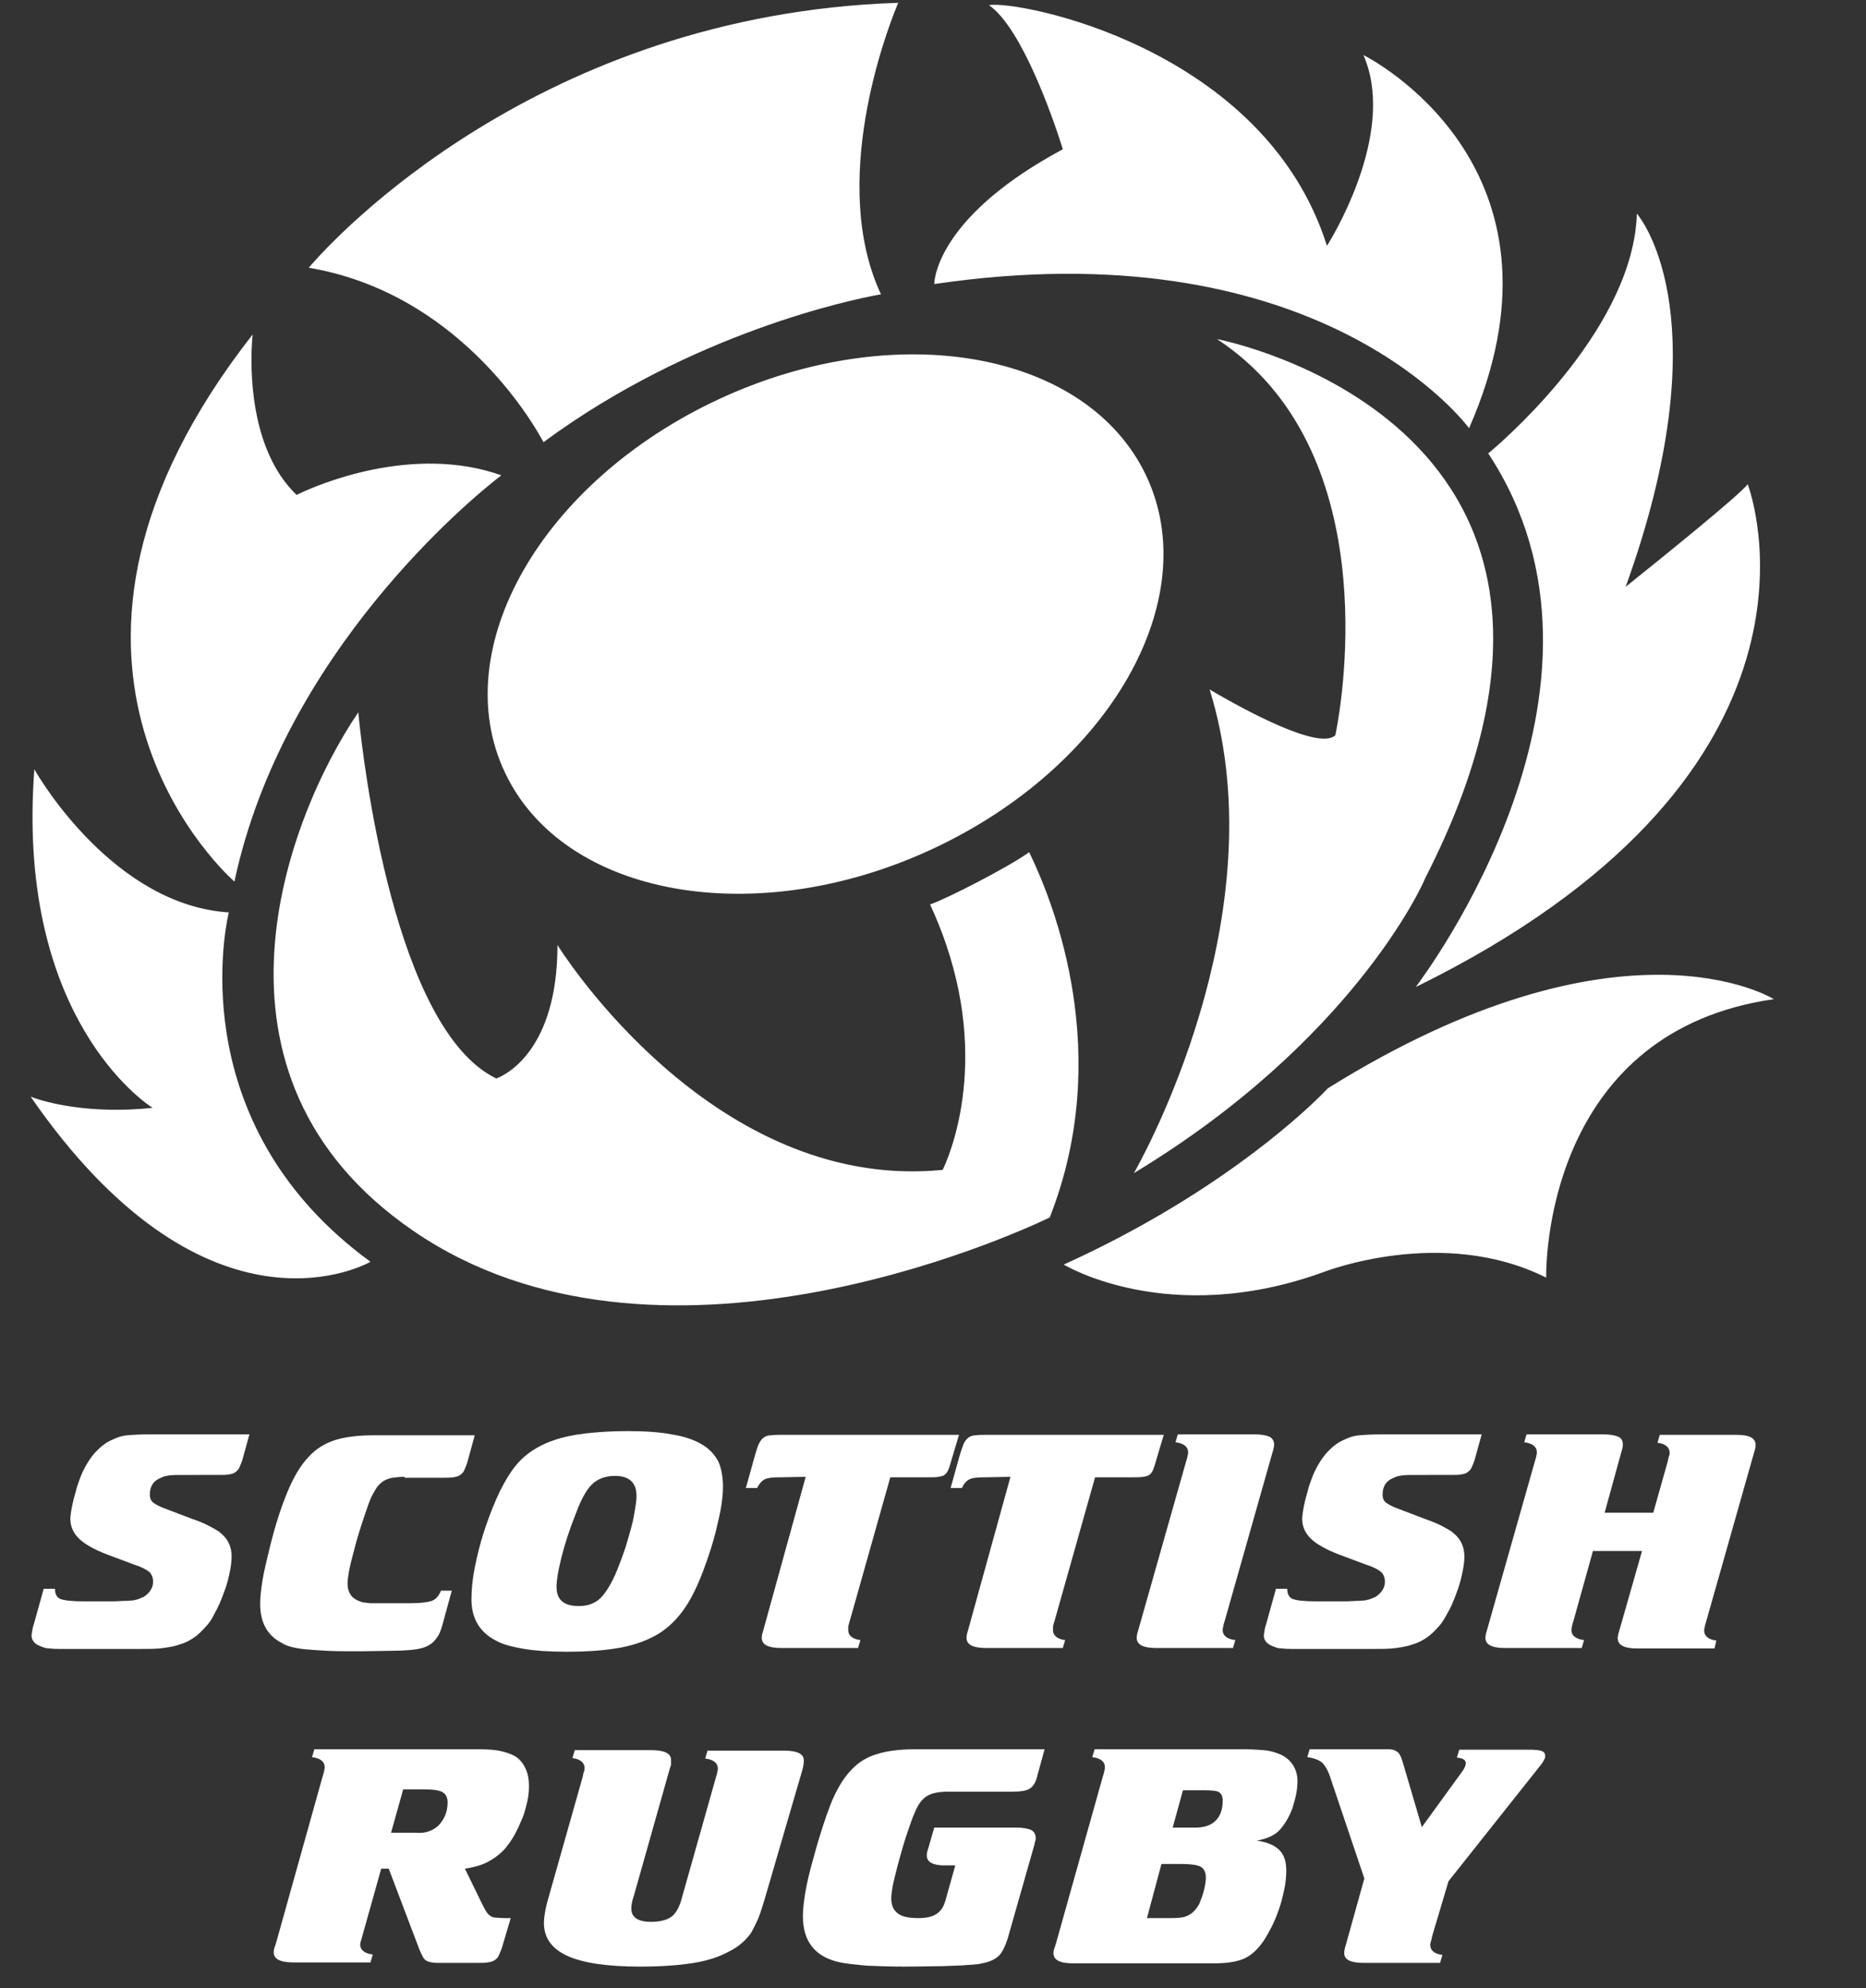 <?xml version="1.0" encoding="utf-8" ?>
<svg xmlns="http://www.w3.org/2000/svg" xmlns:xlink="http://www.w3.org/1999/xlink" width="76" height="81">
	<rect width="100%" height="100%" fill="#333333" stroke="none"/>
	<path fill="white" transform="translate(1.247 0.114)" d="M41.298 71.145L41.012 72.19C40.955 72.475 40.841 72.646 40.707 72.741C40.574 72.836 40.327 72.874 39.984 72.874L37.375 72.874C36.995 72.874 36.709 72.931 36.519 73.045C36.328 73.159 36.157 73.368 36.024 73.691C35.928 73.9 35.814 74.223 35.681 74.622C35.548 75.021 35.433 75.439 35.319 75.857L35.2 76.329C35.166 76.467 35.138 76.586 35.118 76.689L35.11 76.732C35.072 76.941 35.053 77.112 35.053 77.226C35.053 77.511 35.148 77.701 35.319 77.834C35.49 77.967 35.776 78.024 36.157 78.024C36.481 78.024 36.728 77.967 36.899 77.853C37.071 77.739 37.185 77.568 37.261 77.302L37.661 75.876L37.299 75.876C36.766 75.895 36.5 75.743 36.5 75.477C36.5 75.382 36.519 75.287 36.557 75.192L36.804 74.337L40.136 74.337C40.422 74.337 40.612 74.375 40.746 74.432C40.86 74.489 40.936 74.603 40.936 74.755C40.936 74.793 40.936 74.85 40.917 74.888C40.898 74.926 40.898 75.002 40.86 75.116L39.794 78.86C39.698 79.164 39.584 79.392 39.451 79.544C39.298 79.696 39.07 79.81 38.746 79.867C38.689 79.886 38.594 79.905 38.499 79.905C38.421 79.921 38.305 79.923 38.15 79.934L38.042 79.943C37.832 79.962 37.528 79.962 37.147 79.981C36.766 79.981 36.252 80 35.605 80C35.014 80 34.519 79.981 34.062 79.962L33.866 79.944C33.515 79.912 33.219 79.877 32.977 79.829C31.968 79.62 31.454 78.993 31.454 77.948C31.454 77.663 31.492 77.359 31.549 76.998C31.606 76.656 31.702 76.219 31.854 75.686C32.101 74.755 32.349 73.995 32.577 73.406C32.794 72.848 33.062 72.392 33.348 72.071L33.396 72.019C33.701 71.677 34.082 71.449 34.5 71.335C34.919 71.202 35.452 71.145 36.081 71.145L41.298 71.145ZM25.285 71.183C25.818 71.183 26.085 71.316 26.085 71.582L26.085 71.734C26.085 71.791 26.066 71.848 26.047 71.886L24.581 77.074L24.52 77.274C24.498 77.352 24.485 77.409 24.485 77.454C24.466 77.511 24.466 77.587 24.466 77.644C24.466 77.986 24.733 78.176 25.266 78.176C25.647 78.176 25.913 78.1 26.104 77.967C26.275 77.834 26.427 77.587 26.523 77.207L27.913 72.285L27.935 72.215C27.958 72.139 27.97 72.087 27.97 72.057C27.989 72.019 27.989 71.962 27.989 71.924C27.989 71.715 27.817 71.563 27.475 71.525L27.57 71.202L30.692 71.202C31.226 71.202 31.492 71.335 31.492 71.601C31.492 71.715 31.473 71.848 31.435 71.981L29.893 77.264L29.774 77.647C29.726 77.797 29.679 77.935 29.626 78.062C29.531 78.271 29.436 78.461 29.341 78.632C29.226 78.784 29.112 78.917 28.979 79.031C28.846 79.145 28.693 79.259 28.503 79.354C28.103 79.582 27.608 79.753 27.018 79.848C26.447 79.943 25.704 80 24.828 80C23.476 80 22.486 79.848 21.858 79.563C21.211 79.259 20.906 78.822 20.906 78.214C20.906 78.1 20.925 77.929 20.963 77.72C21.001 77.511 21.058 77.302 21.115 77.112L22.486 72.266L22.499 72.196C22.514 72.12 22.529 72.068 22.543 72.038C22.562 72 22.562 71.943 22.562 71.905C22.562 71.696 22.391 71.544 22.067 71.506L22.163 71.183L25.285 71.183ZM43.335 71.145L49.313 71.145C49.694 71.145 49.999 71.164 50.227 71.183C50.456 71.202 50.646 71.259 50.799 71.316C51.065 71.411 51.256 71.563 51.389 71.753C51.522 71.943 51.598 72.171 51.598 72.437C51.598 72.608 51.579 72.798 51.541 72.988C51.503 73.178 51.446 73.368 51.389 73.558C51.313 73.748 51.237 73.919 51.141 74.071C51.046 74.223 50.951 74.356 50.837 74.47C50.646 74.66 50.342 74.793 49.942 74.869C50.361 74.926 50.665 75.059 50.856 75.249C51.046 75.439 51.141 75.705 51.141 76.086C51.141 76.314 51.122 76.561 51.065 76.827L51.015 77.055C50.972 77.245 50.924 77.435 50.856 77.625C50.761 77.891 50.665 78.157 50.532 78.404L50.435 78.585C50.339 78.762 50.246 78.926 50.132 79.069C49.904 79.373 49.656 79.582 49.371 79.696C49.085 79.81 48.685 79.867 48.19 79.867L42.459 79.867C41.926 79.867 41.659 79.734 41.659 79.449C41.659 79.417 41.659 79.386 41.67 79.343L41.678 79.316C41.698 79.259 41.698 79.221 41.736 79.145L43.678 72.228L43.7 72.158C43.723 72.082 43.735 72.03 43.735 72C43.754 71.962 43.754 71.905 43.754 71.867C43.754 71.658 43.582 71.506 43.24 71.468L43.335 71.145ZM11.557 71.145L18.145 71.145L18.304 71.146C18.663 71.15 18.938 71.171 19.154 71.221C19.402 71.278 19.611 71.354 19.763 71.449C19.935 71.563 20.068 71.734 20.163 71.943C20.259 72.152 20.297 72.38 20.297 72.627C20.297 72.855 20.278 73.083 20.22 73.311L20.177 73.485C20.14 73.631 20.099 73.779 20.045 73.915L20.011 73.995C19.916 74.223 19.821 74.432 19.706 74.641C19.592 74.85 19.459 75.021 19.326 75.192C19.116 75.42 18.888 75.591 18.64 75.724C18.393 75.857 18.088 75.952 17.688 76.009L18.355 77.378L18.408 77.485L18.457 77.58C18.488 77.639 18.516 77.691 18.545 77.739C18.602 77.834 18.659 77.891 18.716 77.929C18.773 77.967 18.85 78.005 18.945 78.005C19.04 78.005 19.154 78.024 19.307 78.024L19.554 78.024L19.211 79.183C19.173 79.316 19.116 79.43 19.078 79.525C19.04 79.62 18.983 79.677 18.907 79.734C18.831 79.791 18.735 79.81 18.621 79.829C18.507 79.848 18.374 79.848 18.202 79.848L16.591 79.848C16.49 79.847 16.408 79.843 16.336 79.829C16.241 79.81 16.165 79.791 16.108 79.753C16.051 79.715 15.994 79.658 15.955 79.563L15.927 79.507C15.897 79.445 15.86 79.366 15.822 79.27L14.585 76.009L14.28 76.009L13.48 78.86C13.442 78.974 13.423 79.05 13.423 79.107C13.423 79.316 13.595 79.468 13.937 79.506L13.842 79.829L10.7 79.829C10.167 79.829 9.901 79.696 9.901 79.411C9.901 79.379 9.901 79.348 9.912 79.305L9.92 79.278C9.939 79.221 9.939 79.183 9.977 79.107L11.9 72.228L11.923 72.158C11.946 72.082 11.957 72.03 11.957 72C11.976 71.962 11.976 71.905 11.976 71.867C11.976 71.658 11.805 71.506 11.462 71.468L11.557 71.145ZM55.482 71.164C55.559 71.183 55.616 71.221 55.673 71.259C55.73 71.297 55.768 71.373 55.806 71.449C55.838 71.528 55.87 71.62 55.901 71.726L56.663 74.318L58.262 72.114C58.396 71.943 58.453 71.81 58.453 71.715C58.453 71.582 58.338 71.506 58.091 71.487L58.186 71.164L61.042 71.164C61.29 71.164 61.461 71.183 61.556 71.221C61.651 71.259 61.689 71.335 61.689 71.43C61.689 71.506 61.632 71.62 61.518 71.772L57.748 76.523L57.082 78.765L57.069 78.835C57.054 78.911 57.039 78.963 57.025 78.993C57.006 79.05 57.006 79.088 57.006 79.126C57.006 79.335 57.177 79.487 57.501 79.525L57.405 79.848L54.283 79.848C53.75 79.848 53.502 79.715 53.502 79.449C53.502 79.354 53.521 79.259 53.559 79.145L54.321 76.409L52.931 72.285C52.836 72 52.722 71.81 52.607 71.696C52.474 71.582 52.284 71.506 51.998 71.468L52.093 71.145L55.271 71.145C55.357 71.146 55.425 71.15 55.482 71.164ZM46.923 75.82L46.058 75.819L45.467 78.024L46.438 78.024C46.724 78.024 46.933 78.005 47.067 77.948C47.219 77.891 47.352 77.796 47.467 77.644L47.512 77.583C47.559 77.518 47.609 77.439 47.638 77.34C47.695 77.207 47.733 77.093 47.771 76.96C47.809 76.827 47.828 76.713 47.847 76.599C47.866 76.485 47.866 76.409 47.866 76.371C47.866 76.162 47.79 76.009 47.657 75.933C47.531 75.862 47.286 75.824 46.923 75.82L46.923 75.82ZM16.013 72.779L15.175 72.779L14.68 74.546L15.651 74.546C15.879 74.565 16.07 74.546 16.222 74.489C16.374 74.432 16.508 74.356 16.622 74.242C16.85 73.995 16.984 73.691 16.984 73.311C16.984 73.102 16.907 72.969 16.774 72.893C16.641 72.817 16.393 72.779 16.013 72.779ZM47.79 72.817L46.933 72.817L46.515 74.337L47.524 74.337C47.866 74.318 48.095 74.223 48.266 74.052C48.457 73.862 48.552 73.596 48.552 73.235C48.552 73.064 48.495 72.95 48.4 72.893C48.304 72.836 48.095 72.817 47.79 72.817ZM24.295 58.185C24.999 58.185 25.609 58.223 26.104 58.318C26.599 58.394 26.999 58.527 27.322 58.717C27.627 58.888 27.855 59.135 28.008 59.42C28.122 59.667 28.198 60.029 28.198 60.428C28.198 60.827 28.141 61.283 28.008 61.834C27.903 62.339 27.75 62.876 27.55 63.445L27.494 63.601C27.246 64.304 26.98 64.893 26.675 65.349C26.37 65.805 26.009 66.166 25.59 66.432C25.152 66.698 24.638 66.888 24.047 67.002C23.438 67.116 22.715 67.173 21.839 67.173C21.134 67.173 20.563 67.135 20.106 67.059C19.68 66.988 19.32 66.901 19.041 66.766L18.983 66.736C18.297 66.394 17.955 65.824 17.955 65.045C17.955 64.665 17.993 64.228 18.088 63.753C18.183 63.278 18.297 62.803 18.45 62.328C18.602 61.853 18.773 61.397 18.964 60.96C19.154 60.523 19.364 60.143 19.573 59.838C19.783 59.534 20.011 59.287 20.297 59.078C20.582 58.869 20.906 58.698 21.287 58.565C21.667 58.432 22.105 58.337 22.6 58.28C23.095 58.223 23.667 58.185 24.295 58.185ZM13.975 58.356L18.088 58.356L17.802 59.401C17.764 59.553 17.707 59.667 17.669 59.762C17.631 59.857 17.574 59.914 17.498 59.971C17.422 60.029 17.326 60.048 17.212 60.067C17.098 60.086 16.965 60.086 16.793 60.086L15.232 60.086L15.232 60.048C15.042 60.048 14.87 60.067 14.737 60.086C14.604 60.105 14.47 60.162 14.375 60.219C14.28 60.276 14.185 60.371 14.109 60.466C14.032 60.58 13.956 60.713 13.88 60.865C13.798 61.046 13.715 61.284 13.608 61.604L13.556 61.758C13.423 62.157 13.29 62.575 13.176 63.031L13.094 63.343C13.043 63.538 13.003 63.706 12.976 63.851L12.966 63.905C12.928 64.114 12.909 64.285 12.909 64.399C12.909 64.608 12.966 64.76 13.061 64.893C13.176 65.026 13.328 65.102 13.518 65.159C13.614 65.178 13.709 65.178 13.823 65.197L15.441 65.197C15.879 65.197 16.165 65.159 16.336 65.102C16.508 65.045 16.622 64.893 16.717 64.684L17.155 64.684L16.774 66.071C16.717 66.28 16.66 66.432 16.584 66.546C16.508 66.66 16.431 66.755 16.336 66.831C16.241 66.907 16.127 66.964 16.013 67.002C15.898 67.04 15.727 67.078 15.518 67.097L15.407 67.107C15.211 67.122 14.965 67.135 14.68 67.135C14.337 67.135 13.861 67.154 13.29 67.154L12.992 67.154C12.639 67.154 12.326 67.15 12.071 67.135L11.702 67.113C11.528 67.101 11.371 67.09 11.234 67.078C11.005 67.059 10.796 67.021 10.643 66.983C10.491 66.945 10.339 66.888 10.224 66.812C9.634 66.508 9.349 65.976 9.349 65.216C9.349 64.95 9.387 64.627 9.444 64.266C9.501 63.905 9.615 63.449 9.748 62.898C9.977 61.967 10.224 61.226 10.472 60.637C10.705 60.082 10.955 59.646 11.253 59.311L11.31 59.249C11.614 58.907 11.995 58.679 12.414 58.546C12.852 58.413 13.366 58.356 13.975 58.356ZM4.778 58.319L8.911 58.318L8.644 59.287C8.606 59.439 8.549 59.553 8.511 59.648C8.473 59.743 8.416 59.8 8.34 59.857C8.263 59.914 8.187 59.933 8.073 59.952C7.959 59.971 7.825 59.971 7.673 59.971L6.041 59.972C5.894 59.973 5.776 59.976 5.687 59.986L5.655 59.99C5.522 60.01 5.407 60.029 5.312 60.086C5.008 60.2 4.855 60.428 4.855 60.77C4.855 60.903 4.893 61.017 4.988 61.093C5.084 61.169 5.255 61.264 5.522 61.359L6.569 61.758C6.912 61.872 7.159 61.986 7.33 62.081L7.494 62.171C7.597 62.229 7.686 62.283 7.749 62.347C8.035 62.575 8.187 62.898 8.187 63.297C8.187 63.506 8.149 63.753 8.092 64.019C8.035 64.285 7.959 64.551 7.844 64.836C7.749 65.102 7.635 65.368 7.502 65.596C7.388 65.843 7.254 66.033 7.121 66.166C6.969 66.337 6.816 66.489 6.645 66.603C6.474 66.717 6.302 66.812 6.093 66.869C5.902 66.945 5.674 66.983 5.407 67.021C5.141 67.059 4.855 67.059 4.512 67.059L1.169 67.059C1.014 67.058 0.885 67.055 0.8 67.04C0.685 67.04 0.571 67.021 0.495 66.983C0.19 66.888 0.038 66.736 0.038 66.508C0.038 66.47 0.057 66.375 0.076 66.261C0.092 66.166 0.121 66.084 0.141 66.016L0.533 64.608L0.99 64.608C0.99 64.817 1.066 64.969 1.219 65.026C1.371 65.083 1.676 65.121 2.152 65.121L3.37 65.121C3.517 65.121 3.664 65.107 3.787 65.103L3.846 65.102C3.979 65.102 4.094 65.083 4.17 65.083C4.265 65.064 4.341 65.045 4.398 65.026C4.455 65.007 4.512 64.969 4.589 64.95C4.703 64.874 4.798 64.798 4.874 64.684C4.95 64.57 4.988 64.456 4.988 64.323C4.988 64.152 4.931 64.019 4.836 63.924C4.722 63.829 4.512 63.715 4.208 63.62L3.142 63.221C2.589 63.012 2.19 62.784 1.961 62.556C1.733 62.328 1.618 62.062 1.618 61.758C1.618 61.663 1.637 61.549 1.656 61.416C1.676 61.283 1.714 61.131 1.752 60.96C1.79 60.808 1.847 60.637 1.885 60.466C1.942 60.295 1.999 60.143 2.056 59.99C2.209 59.629 2.399 59.325 2.608 59.078C2.837 58.831 3.065 58.641 3.351 58.527C3.541 58.432 3.732 58.375 3.922 58.356L4.005 58.349C4.195 58.334 4.449 58.32 4.778 58.319L4.778 58.319ZM54.967 58.319L59.1 58.318L58.833 59.287C58.795 59.439 58.738 59.553 58.7 59.648C58.662 59.743 58.605 59.8 58.529 59.857C58.453 59.914 58.377 59.933 58.262 59.952C58.148 59.971 58.015 59.971 57.862 59.971L56.25 59.972C56.103 59.973 55.985 59.976 55.895 59.986L55.863 59.99C55.73 60.01 55.616 60.029 55.521 60.086C55.216 60.2 55.064 60.428 55.064 60.77C55.064 60.903 55.102 61.017 55.197 61.093C55.292 61.169 55.463 61.264 55.73 61.359L56.777 61.758C57.078 61.864 57.329 61.969 57.501 62.06L57.65 62.142C57.775 62.21 57.884 62.273 57.958 62.347C58.243 62.575 58.396 62.898 58.396 63.297C58.396 63.506 58.357 63.753 58.3 64.019C58.243 64.285 58.167 64.551 58.053 64.836C57.958 65.102 57.843 65.368 57.71 65.596C57.577 65.843 57.463 66.033 57.329 66.166C57.177 66.337 57.025 66.489 56.853 66.603C56.682 66.717 56.511 66.812 56.301 66.869C56.111 66.945 55.882 66.983 55.616 67.021C55.349 67.059 55.064 67.059 54.721 67.059L51.358 67.059C51.203 67.058 51.075 67.055 50.989 67.04C50.875 67.04 50.761 67.021 50.684 66.983C50.38 66.888 50.227 66.736 50.227 66.508C50.227 66.47 50.246 66.375 50.265 66.261C50.281 66.166 50.31 66.084 50.331 66.016L50.722 64.608L51.179 64.608C51.179 64.817 51.256 64.969 51.408 65.026C51.56 65.083 51.865 65.121 52.341 65.121L53.559 65.121C53.712 65.121 53.864 65.106 53.976 65.103L54.016 65.102C54.15 65.102 54.264 65.083 54.34 65.083C54.435 65.064 54.511 65.045 54.569 65.026C54.626 65.007 54.683 64.969 54.759 64.95C54.873 64.874 54.968 64.798 55.045 64.684C55.121 64.57 55.159 64.456 55.159 64.323C55.159 64.152 55.102 64.019 55.006 63.924C54.892 63.829 54.683 63.715 54.378 63.62L53.312 63.221C52.76 63.012 52.36 62.784 52.131 62.556C51.903 62.328 51.789 62.062 51.789 61.758C51.789 61.663 51.808 61.549 51.827 61.416C51.846 61.283 51.884 61.131 51.922 60.96C51.96 60.808 52.017 60.637 52.055 60.466C52.112 60.295 52.169 60.143 52.227 59.99C52.379 59.629 52.569 59.325 52.779 59.078C53.007 58.831 53.236 58.641 53.521 58.527C53.712 58.432 53.902 58.375 54.112 58.356L54.195 58.349C54.384 58.334 54.639 58.32 54.967 58.319L54.967 58.319ZM64.05 58.318C64.336 58.318 64.526 58.356 64.66 58.413C64.793 58.47 64.85 58.584 64.85 58.736C64.85 58.812 64.831 58.907 64.793 59.021L64.108 61.511L66.088 61.511L66.678 59.42L66.691 59.35C66.705 59.275 66.72 59.222 66.735 59.192C66.754 59.154 66.754 59.097 66.754 59.059C66.754 58.85 66.583 58.698 66.259 58.66L66.354 58.337L69.477 58.337C70.01 58.337 70.257 58.47 70.257 58.755C70.257 58.831 70.238 58.926 70.2 59.04L68.239 65.957L68.217 66.028C68.194 66.103 68.182 66.156 68.182 66.185C68.163 66.223 68.163 66.28 68.163 66.318C68.163 66.527 68.334 66.679 68.658 66.717L68.582 67.04L65.44 67.04C64.907 67.04 64.641 66.907 64.641 66.622C64.641 66.546 64.66 66.451 64.698 66.337L65.631 63.069L63.632 63.069L62.832 65.938L62.809 66.009C62.786 66.084 62.775 66.137 62.775 66.166C62.756 66.204 62.756 66.261 62.756 66.299C62.756 66.508 62.927 66.66 63.27 66.698L63.175 67.021L60.052 67.021C59.519 67.021 59.252 66.888 59.252 66.603C59.252 66.527 59.271 66.432 59.309 66.318L61.271 59.401L61.293 59.331C61.316 59.256 61.328 59.203 61.328 59.173C61.347 59.135 61.347 59.078 61.347 59.04C61.347 58.831 61.175 58.679 60.833 58.641L60.928 58.318L64.05 58.318ZM49.847 58.318C50.132 58.318 50.323 58.356 50.456 58.413C50.57 58.47 50.646 58.584 50.646 58.736C50.646 58.812 50.627 58.907 50.589 59.021L48.628 65.938L48.605 66.009C48.582 66.084 48.571 66.137 48.571 66.166C48.552 66.204 48.552 66.261 48.552 66.299C48.552 66.508 48.723 66.66 49.066 66.698L48.971 67.021L45.848 67.021C45.315 67.021 45.049 66.888 45.049 66.603C45.049 66.527 45.068 66.432 45.106 66.318L47.067 59.401L47.089 59.331C47.112 59.256 47.124 59.203 47.124 59.173C47.143 59.135 47.143 59.078 47.143 59.04C47.143 58.831 46.972 58.679 46.629 58.641L46.724 58.318L49.847 58.318ZM38.873 58.337L46.153 58.337L46.132 58.403C46.041 58.698 45.769 59.638 45.734 59.724C45.696 59.819 45.639 59.914 45.582 59.952C45.525 60.01 45.429 60.029 45.315 60.048C45.201 60.067 45.068 60.067 44.896 60.067L43.354 60.067L41.698 65.938L41.675 66.009C41.652 66.084 41.64 66.137 41.64 66.166L41.64 66.299C41.64 66.508 41.812 66.66 42.135 66.698L42.04 67.021L38.918 67.021C38.385 67.021 38.118 66.888 38.118 66.603C38.118 66.527 38.137 66.432 38.175 66.318L39.908 60.048L38.899 60.067L38.788 60.067C38.556 60.072 38.378 60.09 38.274 60.132L38.251 60.143C38.118 60.2 38.023 60.314 37.928 60.504L37.471 60.504L37.851 59.135C37.909 58.945 37.966 58.812 38.004 58.698C38.061 58.584 38.118 58.508 38.194 58.451C38.27 58.394 38.366 58.356 38.499 58.356C38.59 58.341 38.718 58.338 38.873 58.337ZM30.533 58.337L37.813 58.337L37.792 58.403C37.701 58.698 37.429 59.638 37.394 59.724C37.356 59.819 37.299 59.914 37.242 59.952C37.185 60.01 37.09 60.029 36.976 60.048C36.861 60.067 36.728 60.067 36.557 60.067L35.014 60.067L33.358 65.938L33.335 66.009C33.312 66.084 33.301 66.137 33.301 66.166L33.301 66.299C33.301 66.508 33.472 66.66 33.796 66.698L33.701 67.021L30.578 67.021C30.045 67.021 29.778 66.888 29.778 66.603C29.778 66.527 29.798 66.432 29.836 66.318L31.568 60.048L30.559 60.067L30.449 60.067C30.199 60.072 30.012 60.093 29.912 60.143C29.798 60.2 29.683 60.314 29.588 60.504L29.131 60.504L29.512 59.135L29.548 59.017C29.587 58.887 29.62 58.787 29.664 58.698C29.721 58.584 29.778 58.508 29.855 58.451C29.931 58.394 30.026 58.356 30.159 58.356C30.251 58.341 30.379 58.338 30.533 58.337ZM23.8 60.01C23.419 60.01 23.115 60.124 22.886 60.333C22.658 60.542 22.429 60.941 22.22 61.511C21.953 62.176 21.763 62.765 21.629 63.297L21.587 63.469C21.48 63.916 21.42 64.262 21.42 64.532C21.42 65.064 21.725 65.311 22.315 65.311C22.505 65.311 22.658 65.292 22.81 65.235C22.962 65.178 23.095 65.102 23.21 64.988C23.324 64.874 23.438 64.722 23.552 64.532C23.667 64.342 23.781 64.114 23.895 63.829C24.009 63.544 24.124 63.24 24.219 62.955C24.314 62.651 24.39 62.366 24.466 62.1C24.543 61.834 24.581 61.587 24.619 61.359C24.653 61.171 24.672 61.013 24.675 60.901L24.676 60.865C24.695 60.295 24.39 60.01 23.8 60.01ZM13.347 28.903L13.369 29.135C13.546 30.872 14.812 41.809 18.964 43.819L18.999 43.807C19.301 43.691 21.458 42.714 21.458 38.385L21.525 38.489C22.217 39.556 28.252 48.419 37.147 47.544L37.199 47.431C37.533 46.69 39.266 42.403 36.633 36.732C37.261 36.523 39.832 35.211 40.669 34.603L40.75 34.77C41.664 36.693 44.13 42.828 41.507 49.482L41.393 49.537C39.968 50.213 25.47 56.803 15.594 50.033C6.359 43.705 10.453 33.159 13.347 28.903ZM52.836 44.219C64.85 36.732 71 40.589 71 40.589C62.033 41.875 61.731 50.767 61.727 51.83L61.728 51.933C57.482 49.805 52.665 51.705 52.665 51.705C46.343 54.005 42.078 51.401 42.078 51.401C48.092 48.672 51.593 45.46 52.56 44.502L52.624 44.437C52.765 44.296 52.836 44.219 52.836 44.219ZM0.152 31.221L0.167 31.249C0.403 31.672 3.449 36.763 8.073 37.055L8.052 37.144C7.851 38.06 6.397 45.857 13.842 51.287L13.811 51.305C13.317 51.57 7.001 54.685 0 44.561L0.108 44.601C0.546 44.757 2.3 45.295 4.969 45.017L4.891 44.965C4.217 44.504 -0.574 40.87 0.152 31.221ZM48.323 13.701L48.407 13.718C49.717 13.997 65.917 17.845 56.796 35.667L56.794 35.675C56.701 35.928 53.835 42.295 44.934 47.677L45.017 47.529C45.73 46.237 50.728 36.702 48.019 27.971L48.286 28.129C49.246 28.687 52.493 30.496 53.141 29.834L53.173 29.673C53.442 28.28 55.123 18.172 48.323 13.701ZM65.421 8.589L65.438 8.609C65.695 8.923 68.839 13.065 64.964 23.791L66.422 22.616C66.714 22.379 67.03 22.122 67.347 21.861L67.931 21.381C68.92 20.56 69.807 19.801 69.934 19.61L69.964 19.694C70.325 20.753 73.556 31.677 56.415 40.095L56.426 40.08C56.782 39.595 65.617 27.835 59.367 18.356L59.502 18.243C60.382 17.49 65.283 13.102 65.421 8.589ZM27.703 16.304C34.843 12.827 42.726 14.043 45.315 19.021C47.905 24 44.192 30.841 37.052 34.318C29.912 37.796 22.01 36.561 19.44 31.601C16.85 26.622 20.563 19.781 27.703 16.304ZM9.044 13.511L9.032 13.634L9.019 13.8C8.952 14.804 8.887 18.185 10.834 20.048L10.959 19.987C11.695 19.639 15.558 17.967 19.173 19.249L19.05 19.344C17.982 20.179 10.285 26.47 8.301 35.8L8.255 35.759C7.536 35.104 -1.247 26.645 9.044 13.511ZM35.338 0L35.271 0.161C34.837 1.226 32.52 7.346 34.634 11.876L34.5 11.9C33.492 12.086 26.948 13.425 20.887 17.9L20.828 17.791C20.38 16.971 17.337 11.807 11.329 10.793L11.42 10.687C12.369 9.595 20.716 0.482 35.338 0ZM52.798 9.9L52.863 9.795C53.287 9.096 55.582 5.085 54.283 2.128L54.348 2.162C55.151 2.589 63.072 7.113 58.586 17.33L58.557 17.292C58.093 16.69 51.994 9.215 36.804 11.458L36.806 11.41C36.831 11.038 37.182 8.575 42.04 5.967L41.969 5.74C41.66 4.777 40.389 1.036 39.032 0.095C40.212 -0.114 50.246 1.805 52.798 9.9Z"/>
</svg>
